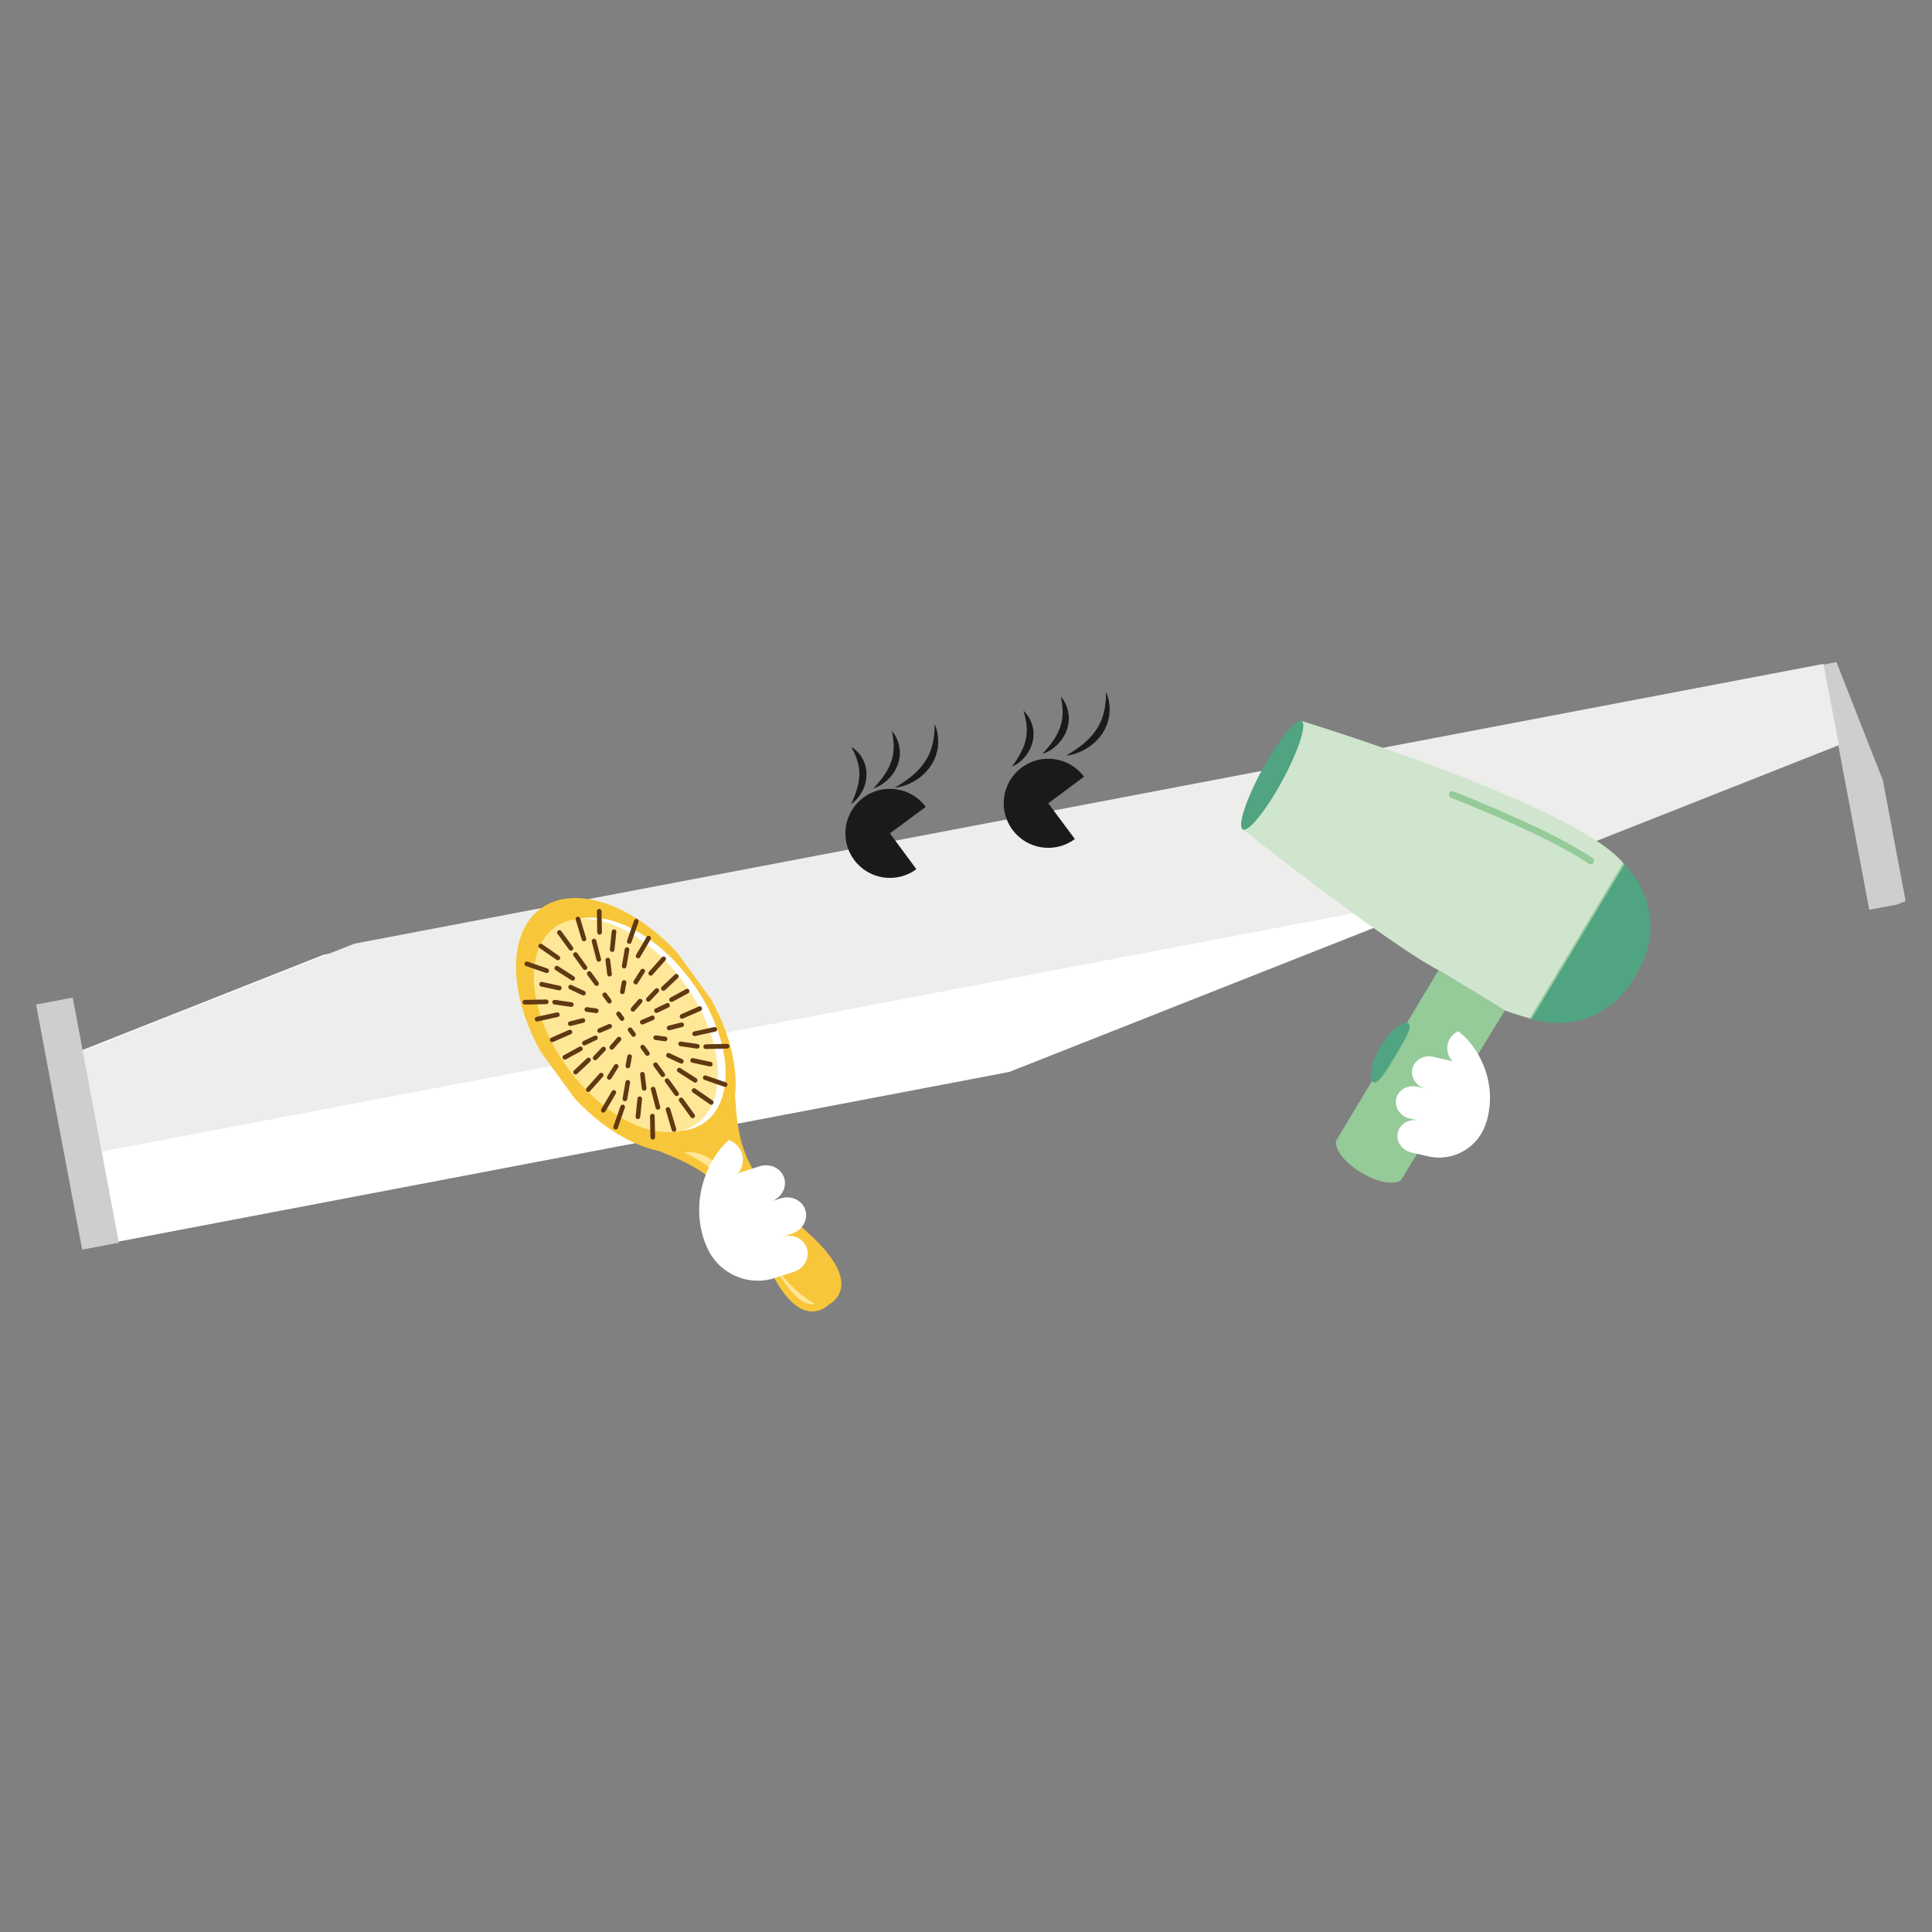 <?xml version="1.0" encoding="utf-8"?>
<!-- Generator: Adobe Illustrator 25.4.2, SVG Export Plug-In . SVG Version: 6.00 Build 0)  -->
<svg version="1.1" id="Produkt" xmlns="http://www.w3.org/2000/svg" xmlns:xlink="http://www.w3.org/1999/xlink" x="0px" y="0px"
	 viewBox="0 0 1421 1421" enable-background="new 0 0 1421 1421" xml:space="preserve">
<rect x="0" y="0" width="1421" height="1421" fill="#808080" stroke="none"/>
<g>
	<g>
		<defs>
			
				<rect id="SVGID_1_" x="23.304" y="528.817" transform="matrix(0.982 -0.187 0.187 0.982 -111.291 143.744)" width="1365.65" height="265.694"/>
		</defs>
		<clipPath id="SVGID_00000116931674013713260740000000567580879567876239_">
			<use xlink:href="#SVGID_1_"  overflow="visible"/>
		</clipPath>
		
			<rect x="1357.156" y="485.243" transform="matrix(0.983 -0.185 0.185 0.983 -82.931 262.921)" clip-path="url(#SVGID_00000116931674013713260740000000567580879567876239_)" fill="#CFCECE" width="27.455" height="183.409"/>
		
			<rect x="58.384" y="613.814" transform="matrix(0.982 -0.187 0.187 0.982 -118.673 145.569)" clip-path="url(#SVGID_00000116931674013713260740000000567580879567876239_)" fill="#FFFFFF" width="1311.464" height="179.029"/>
		
			<rect x="52.326" y="610.507" transform="matrix(0.982 -0.187 0.187 0.982 -112.236 143.824)" clip-path="url(#SVGID_00000116931674013713260740000000567580879567876239_)" fill="#EDEDEC" width="1311.466" height="115.49"/>
		<g clip-path="url(#SVGID_00000116931674013713260740000000567580879567876239_)">
			<defs>
				
					<rect id="SVGID_00000156564632327356781970000001990296681044740278_" x="-108.344" y="-125.628" transform="matrix(0.982 -0.187 0.187 0.982 -117.668 145.786)" width="1644.213" height="1644.213"/>
			</defs>
			<clipPath id="SVGID_00000029743930688896825990000010431145785695698581_">
				<use xlink:href="#SVGID_00000156564632327356781970000001990296681044740278_"  overflow="visible"/>
			</clipPath>
			<path clip-path="url(#SVGID_00000029743930688896825990000010431145785695698581_)" fill="#1A1A18" d="M654.539,612.943
				l26.349-19.474c-10.758-14.552-31.274-17.629-45.827-6.871c-14.549,10.757-17.626,31.271-6.872,45.82
				c10.758,14.552,31.274,17.629,45.827,6.874L654.539,612.943z"/>
			<path clip-path="url(#SVGID_00000029743930688896825990000010431145785695698581_)" fill="#1A1A18" d="M771.01,590.826
				l26.287-19.556c-10.805-14.52-31.33-17.531-45.846-6.727c-14.514,10.801-17.529,31.326-6.727,45.843
				c10.801,14.517,31.326,17.529,45.846,6.727L771.01,590.826z"/>
			<path clip-path="url(#SVGID_00000029743930688896825990000010431145785695698581_)" fill="#1A1A18" d="M657.987,579.39
				c4.517-2.561,8.672-5.353,12.476-8.438c3.752-3.131,7.12-6.594,9.705-10.545c2.701-3.868,4.614-8.256,5.67-12.96
				c0.719-2.323,0.87-4.765,1.243-7.24c0.334-2.484,0.173-4.997,0.505-7.635c0.824,2.431,1.692,4.95,2.088,7.556
				c0.243,2.615,0.651,5.299,0.233,7.976c-0.032,2.731-0.93,5.315-1.623,7.965c-1.067,2.503-2.145,5.051-3.732,7.282
				c-3.084,4.514-7.143,8.283-11.743,10.969C668.229,577.008,663.198,578.906,657.987,579.39"/>
			<path clip-path="url(#SVGID_00000029743930688896825990000010431145785695698581_)" fill="#1A1A18" d="M642.387,579.825
				c5.702-6.097,10.518-12.256,12.976-19.298c1.276-3.48,1.949-7.15,1.925-10.968c0.14-1.921-0.165-3.838-0.304-5.834
				c-0.159-1.998-0.709-3.936-0.869-6.094c2.547,3.301,4.625,7.217,5.281,11.561c0.918,4.294,0.473,8.938-1.059,13.11
				c-1.498,4.195-4.008,7.957-7.135,10.929C650.092,576.199,646.455,578.602,642.387,579.825"/>
			<path clip-path="url(#SVGID_00000029743930688896825990000010431145785695698581_)" fill="#1A1A18" d="M626.026,591.379
				c3.303-7.213,5.824-14.137,6.01-21.162c0.146-3.489-0.29-6.974-1.383-10.409c-0.42-1.768-1.229-3.415-1.914-5.182
				c-0.701-1.765-1.742-3.364-2.486-5.288c3.296,2.208,6.33,5.132,8.2,8.873c2.094,3.615,3.042,7.96,2.862,12.182
				c-0.144,4.235-1.338,8.372-3.331,11.955C632.012,585.928,629.389,589.138,626.026,591.379"/>
			<path clip-path="url(#SVGID_00000029743930688896825990000010431145785695698581_)" fill="#1A1A18" d="M784.064,555.757
				c4.517-2.56,8.672-5.353,12.476-8.438c3.755-3.132,7.12-6.594,9.708-10.545c2.698-3.868,4.611-8.256,5.667-12.959
				c0.719-2.323,0.87-4.765,1.243-7.24c0.334-2.484,0.177-4.998,0.505-7.635c0.824,2.431,1.692,4.95,2.088,7.556
				c0.243,2.615,0.651,5.299,0.233,7.976c-0.032,2.731-0.93,5.315-1.623,7.965c-1.067,2.503-2.145,5.051-3.732,7.282
				c-3.084,4.514-7.14,8.282-11.74,10.969C794.306,553.375,789.275,555.273,784.064,555.757"/>
			<path clip-path="url(#SVGID_00000029743930688896825990000010431145785695698581_)" fill="#1A1A18" d="M766.644,554.49
				c5.702-6.097,10.518-12.256,12.977-19.295c1.275-3.483,1.949-7.153,1.925-10.968c0.14-1.921-0.165-3.838-0.304-5.834
				c-0.16-2.002-0.71-3.939-0.87-6.098c2.547,3.304,4.625,7.217,5.281,11.564c0.917,4.291,0.473,8.938-1.059,13.11
				c-1.498,4.192-4.005,7.956-7.135,10.926C774.349,550.864,770.713,553.27,766.644,554.49"/>
			<path clip-path="url(#SVGID_00000029743930688896825990000010431145785695698581_)" fill="#1A1A18" d="M744.291,563.869
				c4.666-6.418,8.506-12.71,10.075-19.556c0.831-3.392,1.094-6.897,0.7-10.477c-0.058-1.817-0.529-3.588-0.852-5.458
				c-0.339-1.87-1.042-3.644-1.389-5.677c2.792,2.816,5.187,6.287,6.283,10.319c1.336,3.957,1.409,8.405,0.397,12.511
				c-0.979,4.123-2.967,7.939-5.627,11.06C751.236,559.711,748.03,562.337,744.291,563.869"/>
			
				<rect x="42.864" y="734.599" transform="matrix(0.983 -0.185 0.185 0.983 -151.53 24.639)" clip-path="url(#SVGID_00000029743930688896825990000010431145785695698581_)" fill="#CFCECE" width="27.455" height="183.409"/>
		</g>
	</g>
</g>
<g>
	<defs>
		
			<rect id="SVGID_00000070108776495760826560000006122431025949664391_" x="872.143" y="541.953" transform="matrix(0.515 -0.857 0.857 0.515 -99.644 1222.509)" width="316.852" height="314.723"/>
	</defs>
	<clipPath id="SVGID_00000053523619246730393710000017510331167839868567_">
		<use xlink:href="#SVGID_00000070108776495760826560000006122431025949664391_"  overflow="visible"/>
	</clipPath>
	<path clip-path="url(#SVGID_00000053523619246730393710000017510331167839868567_)" fill="#D0E5CD" d="M1106.8,743.208
		c5.908,2.33,19.028,6.047,19.028,6.047l68.477-113.967c-34.503-43.15-236.952-104.998-236.952-104.998l-43.259,79.751
		c0,0,105.166,83.25,143.973,103.562L1106.8,743.208z"/>
	<path clip-path="url(#SVGID_00000053523619246730393710000017510331167839868567_)" fill="#95CA99" d="M1058.067,713.601
		l-75.555,125.744c-0.711,15.489,34.409,36.516,47.756,28.935l76.532-125.073L1058.067,713.601z"/>
	<path clip-path="url(#SVGID_00000053523619246730393710000017510331167839868567_)" fill="#50A481" d="M1194.306,635.288
		l-68.477,113.967c0,0,47.716,17.646,77.026-31.136C1232.17,669.326,1194.306,635.288,1194.306,635.288"/>
	<path clip-path="url(#SVGID_00000053523619246730393710000017510331167839868567_)" fill="#50A481" d="M928.282,566.157
		c11.945-22.019,24.961-38.081,29.068-35.87c4.112,2.211-2.241,21.857-14.186,43.881s-24.956,38.081-29.068,35.87
		C909.984,607.826,916.337,588.181,928.282,566.157"/>
	
		<path clip-path="url(#SVGID_00000053523619246730393710000017510331167839868567_)" fill="none" stroke="#95CA99" stroke-width="5.015" stroke-linecap="round" stroke-miterlimit="10" d="
		M1068.29,584.426c47.109,18.885,80.244,34.572,101.657,48.738"/>
	<polygon clip-path="url(#SVGID_00000053523619246730393710000017510331167839868567_)" fill="#95CA99" points="1125.202,749.013 
		1126.451,749.497 1194.794,635.752 1193.861,634.745 	"/>
	<path clip-path="url(#SVGID_00000053523619246730393710000017510331167839868567_)" fill="#FFFFFF" d="M1072.551,758.514
		c-6.871,3.045-9.981,11.086-6.935,17.957c0.721,1.634,1.742,3.041,2.942,4.215c-0.661-0.193-1.308-0.41-1.979-0.558l-12.384-2.843
		c-7.024-1.594-13.915,2.35-15.395,8.835c-1.481,6.476,3.011,13.026,10.035,14.635l-6.52-1.491
		c-7.019-1.604-13.91,2.35-15.395,8.826c-1.481,6.481,3.011,13.036,10.025,14.635l6.52,1.496c-7.014-1.604-13.91,2.35-15.39,8.826
		c-1.481,6.476,3.006,13.026,10.025,14.635l12.389,2.833c18.905,4.324,37.701-7.088,42.795-25.603l0.074,0.114
		C1102.265,794.675,1085.981,768.228,1072.551,758.514"/>
	<path clip-path="url(#SVGID_00000053523619246730393710000017510331167839868567_)" fill="#50A481" d="M1015.322,769.803
		c-7.162,11.92-9.067,23.816-5.464,25.983c3.603,2.167,9.393-7.508,16.56-19.433c7.162-11.92,12.987-21.575,9.383-23.742
		C1032.198,750.449,1022.484,757.882,1015.322,769.803"/>
</g>
<g>
	<defs>
		<polygon id="SVGID_00000019675160851863147480000008166725664953919893_" points="397.815,668.207 354.575,699.615 
			347.645,704.655 559.784,996.638 609.949,960.191 660.118,923.739 447.979,631.76 		"/>
	</defs>
	<clipPath id="SVGID_00000132049856707032443420000012945130495824155546_">
		<use xlink:href="#SVGID_00000019675160851863147480000008166725664953919893_"  overflow="visible"/>
	</clipPath>
	<path clip-path="url(#SVGID_00000132049856707032443420000012945130495824155546_)" fill="#F8C63A" d="M540.606,806.23
		c2.912-25.544-7.123-58.911-29.113-89.174c-34.522-47.514-85.417-69.385-113.681-48.851
		c-28.263,20.534-23.189,75.698,11.328,123.212c21.99,30.263,50.619,50.12,75.817,55.244c0.997,0.479,2.103,0.963,3.337,1.446
		c33.747,13.258,51.621,26.797,76.024,81.404c21.477,48.052,40.87,34.137,45.214,30.105c5.183-2.888,24.409-17.034-14.655-52.307
		c-44.394-40.08-51.749-61.266-53.931-97.456C540.867,808.53,540.754,807.326,540.606,806.23"/>
	<path clip-path="url(#SVGID_00000132049856707032443420000012945130495824155546_)" fill="#FFFFFF" d="M508.91,722.25
		c28.915,39.799,33.165,86.005,9.487,103.202c-23.673,17.202-66.305-1.116-95.22-40.914c-28.91-39.799-33.16-86.005-9.487-103.202
		C437.363,664.133,479.995,682.451,508.91,722.25"/>
	<path clip-path="url(#SVGID_00000132049856707032443420000012945130495824155546_)" fill="#FFE798" d="M503.183,723.093
		c28.915,39.799,33.165,86.005,9.492,103.202c-23.678,17.202-66.31-1.116-95.225-40.914c-28.91-39.799-33.16-86.005-9.487-103.202
		C431.636,664.976,474.268,683.294,503.183,723.093"/>
	<path clip-path="url(#SVGID_00000132049856707032443420000012945130495824155546_)" fill="#603811" d="M403.116,715.357
		c-0.434,0.316-1.017,0.424-1.565,0.232l-14.655-5.064c-0.893-0.306-1.367-1.278-1.056-2.172c0.306-0.893,1.278-1.367,2.172-1.056
		l14.655,5.064c0.893,0.306,1.367,1.278,1.061,2.172C403.605,714.879,403.388,715.16,403.116,715.357"/>
	<path clip-path="url(#SVGID_00000132049856707032443420000012945130495824155546_)" fill="#603811" d="M411.325,705.937
		c-0.573,0.415-1.362,0.449-1.979,0.02l-12.621-8.737c-0.775-0.538-0.972-1.604-0.434-2.379s1.604-0.972,2.379-0.434l12.626,8.742
		c0.775,0.538,0.967,1.604,0.429,2.379C411.611,705.69,411.478,705.829,411.325,705.937"/>
	<path clip-path="url(#SVGID_00000132049856707032443420000012945130495824155546_)" fill="#603811" d="M422.234,720.951
		c-0.553,0.4-1.318,0.449-1.925,0.054l-11.728-7.503c-0.795-0.508-1.027-1.57-0.518-2.364c0.508-0.795,1.565-1.027,2.359-0.518
		l11.728,7.508c0.795,0.508,1.027,1.565,0.518,2.364C422.55,720.674,422.402,720.828,422.234,720.951"/>
	<path clip-path="url(#SVGID_00000132049856707032443420000012945130495824155546_)" fill="#603811" d="M412.38,728.11
		c-0.38,0.276-0.869,0.395-1.367,0.286l-13.011-2.799c-0.923-0.197-1.51-1.111-1.313-2.034c0.202-0.918,1.111-1.51,2.034-1.308
		l13.011,2.799c0.923,0.202,1.51,1.111,1.313,2.034C412.953,727.512,412.711,727.873,412.38,728.11"/>
	<path clip-path="url(#SVGID_00000132049856707032443420000012945130495824155546_)" fill="#603811" d="M402.788,738.221
		c-0.271,0.197-0.607,0.316-0.972,0.326l-15.77,0.306c-0.948,0.015-1.728-0.735-1.742-1.678c-0.02-0.943,0.73-1.723,1.673-1.742
		l15.775-0.306c0.943-0.015,1.723,0.735,1.742,1.678C403.504,737.387,403.223,737.905,402.788,738.221"/>
	<path clip-path="url(#SVGID_00000132049856707032443420000012945130495824155546_)" fill="#603811" d="M421.196,740.245
		c-0.346,0.252-0.79,0.375-1.249,0.311l-12.266-1.777c-0.933-0.133-1.584-1.002-1.446-1.935c0.133-0.933,1.002-1.584,1.935-1.446
		l12.266,1.772c0.933,0.133,1.584,1.002,1.446,1.935C421.813,739.583,421.556,739.983,421.196,740.245"/>
	<path clip-path="url(#SVGID_00000132049856707032443420000012945130495824155546_)" fill="#603811" d="M430.154,731.851
		c-0.489,0.355-1.145,0.439-1.728,0.168l-9.487-4.423c-0.854-0.4-1.224-1.417-0.824-2.271c0.395-0.854,1.412-1.229,2.271-0.829
		l9.482,4.423c0.859,0.4,1.229,1.417,0.829,2.271C430.569,731.461,430.381,731.688,430.154,731.851"/>
	<path clip-path="url(#SVGID_00000132049856707032443420000012945130495824155546_)" fill="#603811" d="M410.932,747.703
		c-0.183,0.133-0.4,0.232-0.637,0.286l-14.877,3.268c-0.923,0.202-1.836-0.38-2.039-1.303c-0.202-0.923,0.385-1.836,1.303-2.039
		l14.877-3.268c0.923-0.202,1.836,0.385,2.039,1.303C411.746,746.636,411.465,747.318,410.932,747.703"/>
	<path clip-path="url(#SVGID_00000132049856707032443420000012945130495824155546_)" fill="#603811" d="M439.567,744.81
		c-0.341,0.247-0.78,0.37-1.229,0.311l-6.945-0.923c-0.938-0.128-1.594-0.987-1.471-1.92c0.123-0.938,0.987-1.594,1.92-1.471
		l6.945,0.923c0.938,0.128,1.594,0.987,1.471,1.92C440.194,744.133,439.932,744.543,439.567,744.81"/>
	<path clip-path="url(#SVGID_00000132049856707032443420000012945130495824155546_)" fill="#603811" d="M429.714,751.969
		c-0.173,0.123-0.37,0.217-0.587,0.276l-9.275,2.34c-0.918,0.232-1.846-0.326-2.078-1.239c-0.232-0.918,0.326-1.846,1.239-2.078
		l9.28-2.34c0.913-0.232,1.841,0.321,2.073,1.239C430.543,750.863,430.262,751.569,429.714,751.969"/>
	<path clip-path="url(#SVGID_00000132049856707032443420000012945130495824155546_)" fill="#603811" d="M420.199,760.453
		c-0.099,0.069-0.207,0.133-0.321,0.183l-13.08,5.736c-0.869,0.38-1.876-0.015-2.256-0.879c-0.375-0.864,0.02-1.871,0.879-2.251
		l13.085-5.736c0.864-0.38,1.876,0.015,2.251,0.879C421.087,759.135,420.836,759.989,420.199,760.453"/>
	<path clip-path="url(#SVGID_00000132049856707032443420000012945130495824155546_)" fill="#603811" d="M449.411,756.198
		c-0.099,0.074-0.212,0.138-0.331,0.188l-7.409,3.184c-0.869,0.375-1.876-0.03-2.246-0.893c-0.375-0.869,0.03-1.876,0.893-2.246
		l7.409-3.184c0.869-0.375,1.876,0.025,2.246,0.893C450.295,754.89,450.043,755.739,449.411,756.198"/>
	<path clip-path="url(#SVGID_00000132049856707032443420000012945130495824155546_)" fill="#603811" d="M438.98,764.719
		c-0.084,0.059-0.173,0.114-0.271,0.163l-8.154,3.88c-0.854,0.41-1.876,0.044-2.28-0.805c-0.405-0.854-0.044-1.876,0.81-2.28
		l8.154-3.885c0.854-0.405,1.876-0.044,2.28,0.81C439.879,763.357,439.632,764.245,438.98,764.719"/>
	<path clip-path="url(#SVGID_00000132049856707032443420000012945130495824155546_)" fill="#603811" d="M427.896,772.772
		c-0.059,0.044-0.118,0.079-0.188,0.118l-11.437,6.269c-0.829,0.454-1.866,0.148-2.32-0.676c-0.454-0.829-0.153-1.871,0.676-2.325
		l11.442-6.269c0.824-0.454,1.866-0.148,2.32,0.681C428.804,771.331,428.582,772.274,427.896,772.772"/>
	<path clip-path="url(#SVGID_00000132049856707032443420000012945130495824155546_)" fill="#603811" d="M420.973,698.927
		c-0.765,0.553-1.831,0.385-2.389-0.38l-8.515-11.723c-0.558-0.76-0.39-1.831,0.375-2.389c0.765-0.553,1.836-0.385,2.389,0.38
		l8.52,11.723C421.906,697.304,421.738,698.375,420.973,698.927"/>
	<path clip-path="url(#SVGID_00000132049856707032443420000012945130495824155546_)" fill="#603811" d="M431.283,713.119
		c-0.765,0.553-1.831,0.385-2.389-0.38l-7.024-9.665c-0.553-0.765-0.385-1.831,0.38-2.389c0.765-0.553,1.831-0.385,2.389,0.38
		l7.024,9.665C432.216,711.495,432.048,712.566,431.283,713.119"/>
	<path clip-path="url(#SVGID_00000132049856707032443420000012945130495824155546_)" fill="#603811" d="M439.801,724.842
		c-0.765,0.553-1.831,0.385-2.389-0.38l-5.38-7.404c-0.553-0.76-0.385-1.831,0.38-2.384c0.765-0.558,1.831-0.39,2.389,0.375
		l5.38,7.404C440.734,723.218,440.566,724.289,439.801,724.842"/>
	<path clip-path="url(#SVGID_00000132049856707032443420000012945130495824155546_)" fill="#603811" d="M449.215,737.8
		c-0.765,0.553-1.831,0.385-2.389-0.38l-3.435-4.729c-0.558-0.765-0.385-1.831,0.38-2.389c0.76-0.553,1.831-0.385,2.384,0.38
		l3.44,4.729C450.148,736.176,449.98,737.247,449.215,737.8"/>
	<path clip-path="url(#SVGID_00000132049856707032443420000012945130495824155546_)" fill="#603811" d="M458.479,750.551
		c-0.765,0.553-1.831,0.385-2.389-0.38l-2.537-3.495c-0.558-0.765-0.39-1.831,0.375-2.389c0.765-0.553,1.831-0.385,2.389,0.38
		l2.542,3.495C459.412,748.927,459.245,749.998,458.479,750.551"/>
	<path clip-path="url(#SVGID_00000132049856707032443420000012945130495824155546_)" fill="#603811" d="M441.998,687.108
		c-0.271,0.197-0.607,0.321-0.972,0.326c-0.943,0.015-1.723-0.735-1.742-1.678l-0.286-15.504c-0.015-0.943,0.735-1.723,1.678-1.742
		c0.943-0.015,1.723,0.735,1.742,1.678l0.286,15.504C442.714,686.274,442.433,686.792,441.998,687.108"/>
	<path clip-path="url(#SVGID_00000132049856707032443420000012945130495824155546_)" fill="#603811" d="M430.503,692.004
		c-0.153,0.109-0.326,0.197-0.513,0.252c-0.903,0.276-1.856-0.237-2.127-1.145l-4.413-14.704c-0.271-0.903,0.242-1.856,1.145-2.127
		s1.856,0.242,2.127,1.145l4.413,14.704C431.352,690.844,431.075,691.589,430.503,692.004"/>
	<path clip-path="url(#SVGID_00000132049856707032443420000012945130495824155546_)" fill="#603811" d="M441.411,707.018
		c-0.168,0.123-0.36,0.217-0.573,0.271c-0.913,0.237-1.846-0.311-2.088-1.224l-3.514-13.47c-0.237-0.913,0.311-1.851,1.224-2.088
		c0.913-0.237,1.846,0.311,2.083,1.224l3.519,13.47C442.245,705.903,441.964,706.618,441.411,707.018"/>
	<path clip-path="url(#SVGID_00000132049856707032443420000012945130495824155546_)" fill="#603811" d="M451.264,699.859
		c-0.331,0.237-0.745,0.36-1.18,0.316c-0.938-0.094-1.624-0.933-1.525-1.876l1.357-13.238c0.094-0.938,0.938-1.624,1.876-1.525
		c0.938,0.094,1.619,0.933,1.525,1.871l-1.357,13.243C451.91,699.154,451.644,699.583,451.264,699.859"/>
	<path clip-path="url(#SVGID_00000132049856707032443420000012945130495824155546_)" fill="#603811" d="M463.844,693.861
		c-0.439,0.316-1.017,0.424-1.565,0.232c-0.893-0.306-1.367-1.283-1.056-2.172l5.163-14.912c0.311-0.888,1.283-1.362,2.177-1.056
		c0.888,0.311,1.362,1.283,1.056,2.177l-5.163,14.907C464.333,693.382,464.116,693.664,463.844,693.861"/>
	<path clip-path="url(#SVGID_00000132049856707032443420000012945130495824155546_)" fill="#603811" d="M460.081,711.994
		c-0.36,0.262-0.819,0.385-1.293,0.301c-0.933-0.158-1.555-1.046-1.397-1.974l2.103-12.212c0.163-0.933,1.046-1.555,1.974-1.397
		c0.933,0.163,1.555,1.046,1.397,1.974l-2.103,12.217C460.683,711.357,460.426,711.742,460.081,711.994"/>
	<path clip-path="url(#SVGID_00000132049856707032443420000012945130495824155546_)" fill="#603811" d="M449.33,717.92
		c-0.227,0.163-0.499,0.276-0.795,0.311c-0.938,0.118-1.792-0.548-1.905-1.486l-1.273-10.39c-0.118-0.933,0.548-1.787,1.486-1.905
		c0.938-0.114,1.792,0.553,1.905,1.491l1.273,10.385C450.1,716.967,449.818,717.564,449.33,717.92"/>
	<path clip-path="url(#SVGID_00000132049856707032443420000012945130495824155546_)" fill="#603811" d="M470.345,704.536
		c-0.533,0.385-1.264,0.444-1.871,0.094c-0.814-0.479-1.086-1.525-0.612-2.34l7.705-13.14c0.479-0.814,1.525-1.086,2.34-0.612
		c0.814,0.479,1.086,1.525,0.612,2.34l-7.705,13.14C470.691,704.23,470.528,704.403,470.345,704.536"/>
	<path clip-path="url(#SVGID_00000132049856707032443420000012945130495824155546_)" fill="#603811" d="M458.745,730.876
		c-0.365,0.267-0.834,0.385-1.313,0.296c-0.928-0.168-1.545-1.061-1.372-1.989l1.264-6.891c0.173-0.928,1.061-1.54,1.994-1.372
		c0.928,0.173,1.54,1.061,1.372,1.989l-1.269,6.896C459.337,730.249,459.086,730.629,458.745,730.876"/>
	<path clip-path="url(#SVGID_00000132049856707032443420000012945130495824155546_)" fill="#603811" d="M468.599,723.717
		c-0.548,0.4-1.308,0.449-1.915,0.064c-0.8-0.503-1.042-1.56-0.538-2.359l5.094-8.095c0.503-0.8,1.555-1.042,2.354-0.538
		s1.042,1.555,0.538,2.354l-5.089,8.1C468.92,723.436,468.771,723.594,468.599,723.717"/>
	<path clip-path="url(#SVGID_00000132049856707032443420000012945130495824155546_)" fill="#603811" d="M479.607,717.289
		c-0.637,0.464-1.53,0.439-2.142-0.109c-0.701-0.627-0.765-1.708-0.138-2.414l9.497-10.672c0.632-0.701,1.708-0.765,2.414-0.138
		c0.706,0.627,0.77,1.708,0.138,2.414l-9.497,10.672C479.795,717.136,479.706,717.22,479.607,717.289"/>
	<path clip-path="url(#SVGID_00000132049856707032443420000012945130495824155546_)" fill="#603811" d="M466.534,743.757
		c-0.632,0.459-1.52,0.439-2.132-0.099c-0.711-0.622-0.78-1.703-0.158-2.414l5.316-6.061c0.622-0.711,1.703-0.78,2.414-0.158
		c0.711,0.622,0.78,1.703,0.158,2.414l-5.316,6.061C466.731,743.599,466.632,743.683,466.534,743.757"/>
	<path clip-path="url(#SVGID_00000132049856707032443420000012945130495824155546_)" fill="#603811" d="M477.861,736.47
		c-0.652,0.474-1.57,0.434-2.182-0.143c-0.681-0.652-0.711-1.733-0.064-2.419l6.214-6.555c0.652-0.681,1.733-0.716,2.419-0.064
		c0.686,0.647,0.711,1.732,0.064,2.414l-6.214,6.56C478.024,736.337,477.945,736.411,477.861,736.47"/>
	<path clip-path="url(#SVGID_00000132049856707032443420000012945130495824155546_)" fill="#603811" d="M488.946,728.417
		c-0.686,0.499-1.654,0.42-2.251-0.212c-0.647-0.686-0.612-1.772,0.074-2.419l9.502-8.939c0.686-0.652,1.767-0.617,2.414,0.069
		c0.647,0.691,0.617,1.772-0.074,2.419l-9.497,8.944C489.059,728.328,489.005,728.372,488.946,728.417"/>
	<path clip-path="url(#SVGID_00000132049856707032443420000012945130495824155546_)" fill="#603811" d="M481.104,837.812
		c-0.271,0.197-0.607,0.321-0.972,0.326c-0.943,0.015-1.723-0.735-1.742-1.678l-0.286-15.504c-0.015-0.943,0.735-1.723,1.678-1.742
		c0.943-0.015,1.723,0.735,1.742,1.678l0.286,15.504C481.82,836.978,481.538,837.497,481.104,837.812"/>
	<path clip-path="url(#SVGID_00000132049856707032443420000012945130495824155546_)" fill="#603811" d="M496.728,832.118
		c-0.153,0.109-0.326,0.197-0.513,0.252c-0.903,0.271-1.856-0.237-2.127-1.145l-4.413-14.704c-0.271-0.903,0.242-1.856,1.145-2.127
		s1.856,0.242,2.127,1.145l4.413,14.704C497.577,830.958,497.301,831.703,496.728,832.118"/>
	<path clip-path="url(#SVGID_00000132049856707032443420000012945130495824155546_)" fill="#603811" d="M484.923,815.87
		c-0.168,0.123-0.36,0.217-0.573,0.271c-0.913,0.237-1.846-0.311-2.088-1.224l-3.514-13.47c-0.237-0.913,0.311-1.851,1.224-2.088
		c0.913-0.237,1.846,0.311,2.083,1.224l3.519,13.47C485.757,814.754,485.475,815.47,484.923,815.87"/>
	<path clip-path="url(#SVGID_00000132049856707032443420000012945130495824155546_)" fill="#603811" d="M470.197,822.797
		c-0.331,0.237-0.745,0.36-1.18,0.316c-0.938-0.094-1.624-0.933-1.525-1.876l1.357-13.238c0.094-0.938,0.938-1.624,1.876-1.525
		c0.938,0.094,1.624,0.933,1.525,1.871l-1.357,13.243C470.843,822.091,470.577,822.521,470.197,822.797"/>
	<path clip-path="url(#SVGID_00000132049856707032443420000012945130495824155546_)" fill="#603811" d="M453.812,830.46
		c-0.439,0.316-1.017,0.424-1.565,0.232c-0.893-0.306-1.367-1.283-1.056-2.172l5.163-14.912c0.311-0.888,1.283-1.362,2.177-1.056
		c0.888,0.311,1.362,1.283,1.056,2.177l-5.168,14.907C454.301,829.981,454.083,830.262,453.812,830.46"/>
	<path clip-path="url(#SVGID_00000132049856707032443420000012945130495824155546_)" fill="#603811" d="M460.634,809.634
		c-0.36,0.262-0.819,0.385-1.293,0.301c-0.933-0.158-1.555-1.046-1.397-1.974l2.103-12.212c0.163-0.933,1.046-1.555,1.974-1.397
		c0.933,0.163,1.555,1.046,1.397,1.974l-2.103,12.217C461.236,808.997,460.979,809.382,460.634,809.634"/>
	<path clip-path="url(#SVGID_00000132049856707032443420000012945130495824155546_)" fill="#603811" d="M474.76,801.884
		c-0.227,0.163-0.499,0.276-0.795,0.311c-0.938,0.118-1.792-0.548-1.905-1.486l-1.273-10.39c-0.118-0.933,0.548-1.787,1.486-1.905
		c0.938-0.114,1.792,0.553,1.905,1.491l1.273,10.385C475.53,800.932,475.249,801.529,474.76,801.884"/>
	<path clip-path="url(#SVGID_00000132049856707032443420000012945130495824155546_)" fill="#603811" d="M444.771,818.017
		c-0.533,0.385-1.264,0.444-1.871,0.094c-0.814-0.479-1.086-1.525-0.612-2.34l7.705-13.14c0.479-0.814,1.525-1.091,2.34-0.612
		c0.814,0.479,1.091,1.525,0.612,2.34l-7.705,13.14C445.116,817.711,444.953,817.883,444.771,818.017"/>
	<path clip-path="url(#SVGID_00000132049856707032443420000012945130495824155546_)" fill="#603811" d="M462.807,785.429
		c-0.365,0.267-0.834,0.385-1.313,0.296c-0.928-0.168-1.545-1.061-1.372-1.989l1.264-6.891c0.173-0.928,1.061-1.54,1.994-1.372
		c0.928,0.173,1.54,1.061,1.372,1.989l-1.269,6.896C463.4,784.802,463.148,785.182,462.807,785.429"/>
	<path clip-path="url(#SVGID_00000132049856707032443420000012945130495824155546_)" fill="#603811" d="M449.128,793.797
		c-0.548,0.4-1.308,0.449-1.915,0.064c-0.8-0.503-1.042-1.56-0.538-2.359l5.094-8.1c0.503-0.795,1.555-1.037,2.354-0.533
		c0.8,0.503,1.042,1.555,0.538,2.354l-5.089,8.1C449.449,793.516,449.3,793.674,449.128,793.797"/>
	<path clip-path="url(#SVGID_00000132049856707032443420000012945130495824155546_)" fill="#603811" d="M433.711,802.799
		c-0.637,0.464-1.53,0.439-2.142-0.109c-0.701-0.627-0.765-1.708-0.138-2.414l9.497-10.672c0.632-0.701,1.708-0.765,2.414-0.138
		c0.706,0.627,0.77,1.708,0.138,2.414l-9.497,10.672C433.899,802.646,433.81,802.729,433.711,802.799"/>
	<path clip-path="url(#SVGID_00000132049856707032443420000012945130495824155546_)" fill="#603811" d="M450.964,771.723
		c-0.632,0.459-1.52,0.439-2.132-0.099c-0.711-0.622-0.78-1.703-0.158-2.414l5.321-6.061c0.622-0.711,1.698-0.78,2.409-0.158
		c0.711,0.622,0.78,1.703,0.158,2.414l-5.316,6.061C451.162,771.565,451.063,771.648,450.964,771.723"/>
	<path clip-path="url(#SVGID_00000132049856707032443420000012945130495824155546_)" fill="#603811" d="M438.74,779.504
		c-0.652,0.474-1.57,0.434-2.182-0.143c-0.681-0.652-0.711-1.733-0.064-2.419l6.214-6.555c0.652-0.681,1.733-0.716,2.419-0.064
		c0.686,0.647,0.711,1.732,0.064,2.414l-6.214,6.56C438.903,779.376,438.824,779.445,438.74,779.504"/>
	<path clip-path="url(#SVGID_00000132049856707032443420000012945130495824155546_)" fill="#603811" d="M424.371,789.944
		c-0.686,0.499-1.654,0.42-2.251-0.212c-0.647-0.686-0.612-1.772,0.074-2.419l9.497-8.939c0.686-0.652,1.772-0.617,2.419,0.069
		c0.647,0.691,0.617,1.772-0.074,2.419l-9.497,8.944C424.485,789.855,424.43,789.9,424.371,789.944"/>
	<path clip-path="url(#SVGID_00000132049856707032443420000012945130495824155546_)" fill="#603811" d="M510.481,822.125
		c-0.765,0.553-1.831,0.385-2.389-0.38l-8.515-11.723c-0.558-0.76-0.39-1.831,0.375-2.389c0.765-0.553,1.836-0.385,2.389,0.38
		l8.52,11.723C511.414,820.501,511.246,821.572,510.481,822.125"/>
	<path clip-path="url(#SVGID_00000132049856707032443420000012945130495824155546_)" fill="#603811" d="M498.676,805.877
		c-0.765,0.553-1.831,0.385-2.389-0.38l-7.024-9.665c-0.553-0.765-0.385-1.831,0.38-2.389c0.765-0.553,1.831-0.385,2.389,0.38
		l7.024,9.665C499.609,804.253,499.441,805.324,498.676,805.877"/>
	<path clip-path="url(#SVGID_00000132049856707032443420000012945130495824155546_)" fill="#603811" d="M488.514,791.891
		c-0.765,0.553-1.831,0.385-2.389-0.38l-5.38-7.404c-0.553-0.76-0.385-1.831,0.38-2.384c0.765-0.558,1.831-0.39,2.389,0.375
		l5.38,7.404C489.447,790.267,489.28,791.338,488.514,791.891"/>
	<path clip-path="url(#SVGID_00000132049856707032443420000012945130495824155546_)" fill="#603811" d="M477.158,776.26
		c-0.765,0.553-1.831,0.385-2.389-0.38l-3.435-4.729c-0.558-0.765-0.385-1.831,0.38-2.389c0.76-0.553,1.831-0.385,2.384,0.38
		l3.44,4.729C478.091,774.636,477.923,775.707,477.158,776.26"/>
	<path clip-path="url(#SVGID_00000132049856707032443420000012945130495824155546_)" fill="#603811" d="M466.997,762.274
		c-0.765,0.553-1.831,0.385-2.389-0.38l-2.537-3.495c-0.558-0.765-0.39-1.831,0.375-2.389c0.765-0.553,1.831-0.385,2.389,0.38
		l2.542,3.495C467.93,760.65,467.762,761.721,466.997,762.274"/>
	<path clip-path="url(#SVGID_00000132049856707032443420000012945130495824155546_)" fill="#603811" d="M534.36,799.12
		c-0.434,0.316-1.017,0.425-1.565,0.232l-14.655-5.064c-0.893-0.306-1.367-1.278-1.056-2.172c0.306-0.893,1.278-1.367,2.172-1.056
		l14.655,5.064c0.893,0.306,1.367,1.278,1.061,2.172C534.854,798.641,534.631,798.922,534.36,799.12"/>
	<path clip-path="url(#SVGID_00000132049856707032443420000012945130495824155546_)" fill="#603811" d="M524.117,812.219
		c-0.573,0.415-1.362,0.444-1.979,0.02l-12.621-8.737c-0.775-0.538-0.972-1.604-0.434-2.379c0.538-0.78,1.604-0.972,2.379-0.434
		l12.626,8.742c0.775,0.538,0.967,1.604,0.429,2.379C524.403,811.972,524.27,812.11,524.117,812.219"/>
	<path clip-path="url(#SVGID_00000132049856707032443420000012945130495824155546_)" fill="#603811" d="M512.312,795.97
		c-0.553,0.4-1.318,0.449-1.925,0.054l-11.728-7.503c-0.795-0.508-1.027-1.57-0.518-2.364c0.508-0.795,1.565-1.027,2.359-0.518
		l11.728,7.508c0.795,0.508,1.027,1.565,0.518,2.364C512.628,795.694,512.48,795.847,512.312,795.97"/>
	<path clip-path="url(#SVGID_00000132049856707032443420000012945130495824155546_)" fill="#603811" d="M523.451,784.106
		c-0.38,0.276-0.869,0.395-1.367,0.291l-13.011-2.804c-0.923-0.197-1.51-1.111-1.313-2.034c0.202-0.918,1.111-1.505,2.034-1.308
		l13.011,2.799c0.923,0.202,1.51,1.111,1.313,2.034C524.023,783.509,523.782,783.869,523.451,784.106"/>
	<path clip-path="url(#SVGID_00000132049856707032443420000012945130495824155546_)" fill="#603811" d="M535.801,770.891
		c-0.271,0.197-0.607,0.316-0.972,0.326l-15.771,0.306c-0.948,0.015-1.728-0.735-1.742-1.678c-0.02-0.943,0.731-1.723,1.673-1.742
		l15.775-0.306c0.943-0.015,1.723,0.735,1.742,1.678C536.517,770.057,536.241,770.575,535.801,770.891"/>
	<path clip-path="url(#SVGID_00000132049856707032443420000012945130495824155546_)" fill="#603811" d="M513.887,770.943
		c-0.346,0.252-0.79,0.375-1.249,0.311l-12.266-1.777c-0.933-0.133-1.584-1.002-1.446-1.935c0.133-0.933,1.002-1.584,1.935-1.446
		l12.266,1.772c0.933,0.133,1.584,1.002,1.446,1.935C514.504,770.282,514.247,770.682,513.887,770.943"/>
	<path clip-path="url(#SVGID_00000132049856707032443420000012945130495824155546_)" fill="#603811" d="M502.151,781.984
		c-0.489,0.355-1.145,0.439-1.728,0.168l-9.487-4.423c-0.854-0.4-1.224-1.417-0.824-2.271c0.395-0.854,1.412-1.229,2.271-0.829
		l9.482,4.423c0.859,0.4,1.229,1.417,0.829,2.271C502.566,781.594,502.378,781.821,502.151,781.984"/>
	<path clip-path="url(#SVGID_00000132049856707032443420000012945130495824155546_)" fill="#603811" d="M526.761,758.448
		c-0.183,0.133-0.4,0.232-0.637,0.286l-14.877,3.268c-0.923,0.202-1.836-0.38-2.039-1.303c-0.202-0.923,0.38-1.836,1.303-2.039
		l14.877-3.268c0.923-0.202,1.836,0.385,2.039,1.303C527.575,757.381,527.294,758.063,526.761,758.448"/>
	<path clip-path="url(#SVGID_00000132049856707032443420000012945130495824155546_)" fill="#603811" d="M490.195,765.531
		c-0.341,0.247-0.78,0.37-1.229,0.311l-6.945-0.923c-0.938-0.128-1.594-0.987-1.471-1.92c0.123-0.938,0.987-1.594,1.92-1.471
		l6.945,0.923c0.938,0.128,1.594,0.987,1.471,1.92C490.822,764.855,490.56,765.264,490.195,765.531"/>
	<path clip-path="url(#SVGID_00000132049856707032443420000012945130495824155546_)" fill="#603811" d="M502.38,755.107
		c-0.173,0.123-0.37,0.217-0.587,0.276l-9.275,2.34c-0.918,0.227-1.846-0.326-2.078-1.239c-0.232-0.918,0.326-1.846,1.239-2.078
		l9.28-2.34c0.913-0.232,1.841,0.321,2.073,1.239C503.209,754.001,502.928,754.707,502.38,755.107"/>
	<path clip-path="url(#SVGID_00000132049856707032443420000012945130495824155546_)" fill="#603811" d="M515.705,743.226
		c-0.099,0.069-0.207,0.133-0.321,0.183l-13.08,5.736c-0.869,0.38-1.876-0.015-2.256-0.879c-0.375-0.864,0.02-1.876,0.879-2.251
		l13.085-5.736c0.864-0.38,1.876,0.015,2.251,0.879C516.594,741.908,516.342,742.762,515.705,743.226"/>
	<path clip-path="url(#SVGID_00000132049856707032443420000012945130495824155546_)" fill="#603811" d="M480.819,750.032
		c-0.099,0.074-0.212,0.138-0.331,0.188l-7.409,3.184c-0.869,0.375-1.876-0.03-2.246-0.893c-0.375-0.869,0.025-1.876,0.893-2.246
		l7.409-3.184c0.869-0.375,1.876,0.025,2.246,0.893C481.702,748.724,481.451,749.573,480.819,750.032"/>
	<path clip-path="url(#SVGID_00000132049856707032443420000012945130495824155546_)" fill="#603811" d="M491.997,740.811
		c-0.084,0.059-0.173,0.114-0.271,0.163l-8.154,3.88c-0.854,0.41-1.876,0.044-2.28-0.805c-0.405-0.854-0.044-1.876,0.81-2.28
		l8.154-3.885c0.854-0.405,1.876-0.044,2.28,0.81C492.895,739.449,492.648,740.337,491.997,740.811"/>
	<path clip-path="url(#SVGID_00000132049856707032443420000012945130495824155546_)" fill="#603811" d="M506.366,730.371
		c-0.059,0.044-0.118,0.079-0.183,0.119l-11.442,6.269c-0.829,0.454-1.866,0.148-2.32-0.676c-0.454-0.829-0.153-1.871,0.676-2.325
		l11.442-6.269c0.824-0.454,1.866-0.148,2.32,0.676C507.279,728.93,507.052,729.873,506.366,730.371"/>
	<path clip-path="url(#SVGID_00000132049856707032443420000012945130495824155546_)" fill="#FFE798" d="M569.406,930.521
		c0,0,15.622,31.97,29.902,28.357C599.308,958.878,584.135,951.618,569.406,930.521"/>
	<path clip-path="url(#SVGID_00000132049856707032443420000012945130495824155546_)" fill="#FFE798" d="M502.999,847.748
		c0,0,27.345,9.719,48.851,43.965C551.85,891.713,530.754,842.516,502.999,847.748"/>
	<path clip-path="url(#SVGID_00000132049856707032443420000012945130495824155546_)" fill="#FFFFFF" d="M535.999,838.511
		c8.041,2.749,12.335,11.506,9.586,19.547c-0.656,1.91-1.663,3.593-2.902,5.04c0.726-0.281,1.436-0.587,2.172-0.824l13.678-4.423
		c7.749-2.493,15.904,1.278,18.209,8.436c2.31,7.147-2.103,14.971-9.857,17.473l7.197-2.32c7.75-2.503,15.904,1.273,18.214,8.426
		c2.31,7.152-2.108,14.981-9.852,17.478l-7.197,2.325c7.745-2.498,15.904,1.273,18.209,8.426c2.31,7.152-2.103,14.971-9.852,17.473
		l-13.678,4.413c-20.874,6.733-43.17-4.265-50.737-24.626l-0.074,0.138C506.087,882.18,521.828,850.782,535.999,838.511"/>
</g>
</svg>
